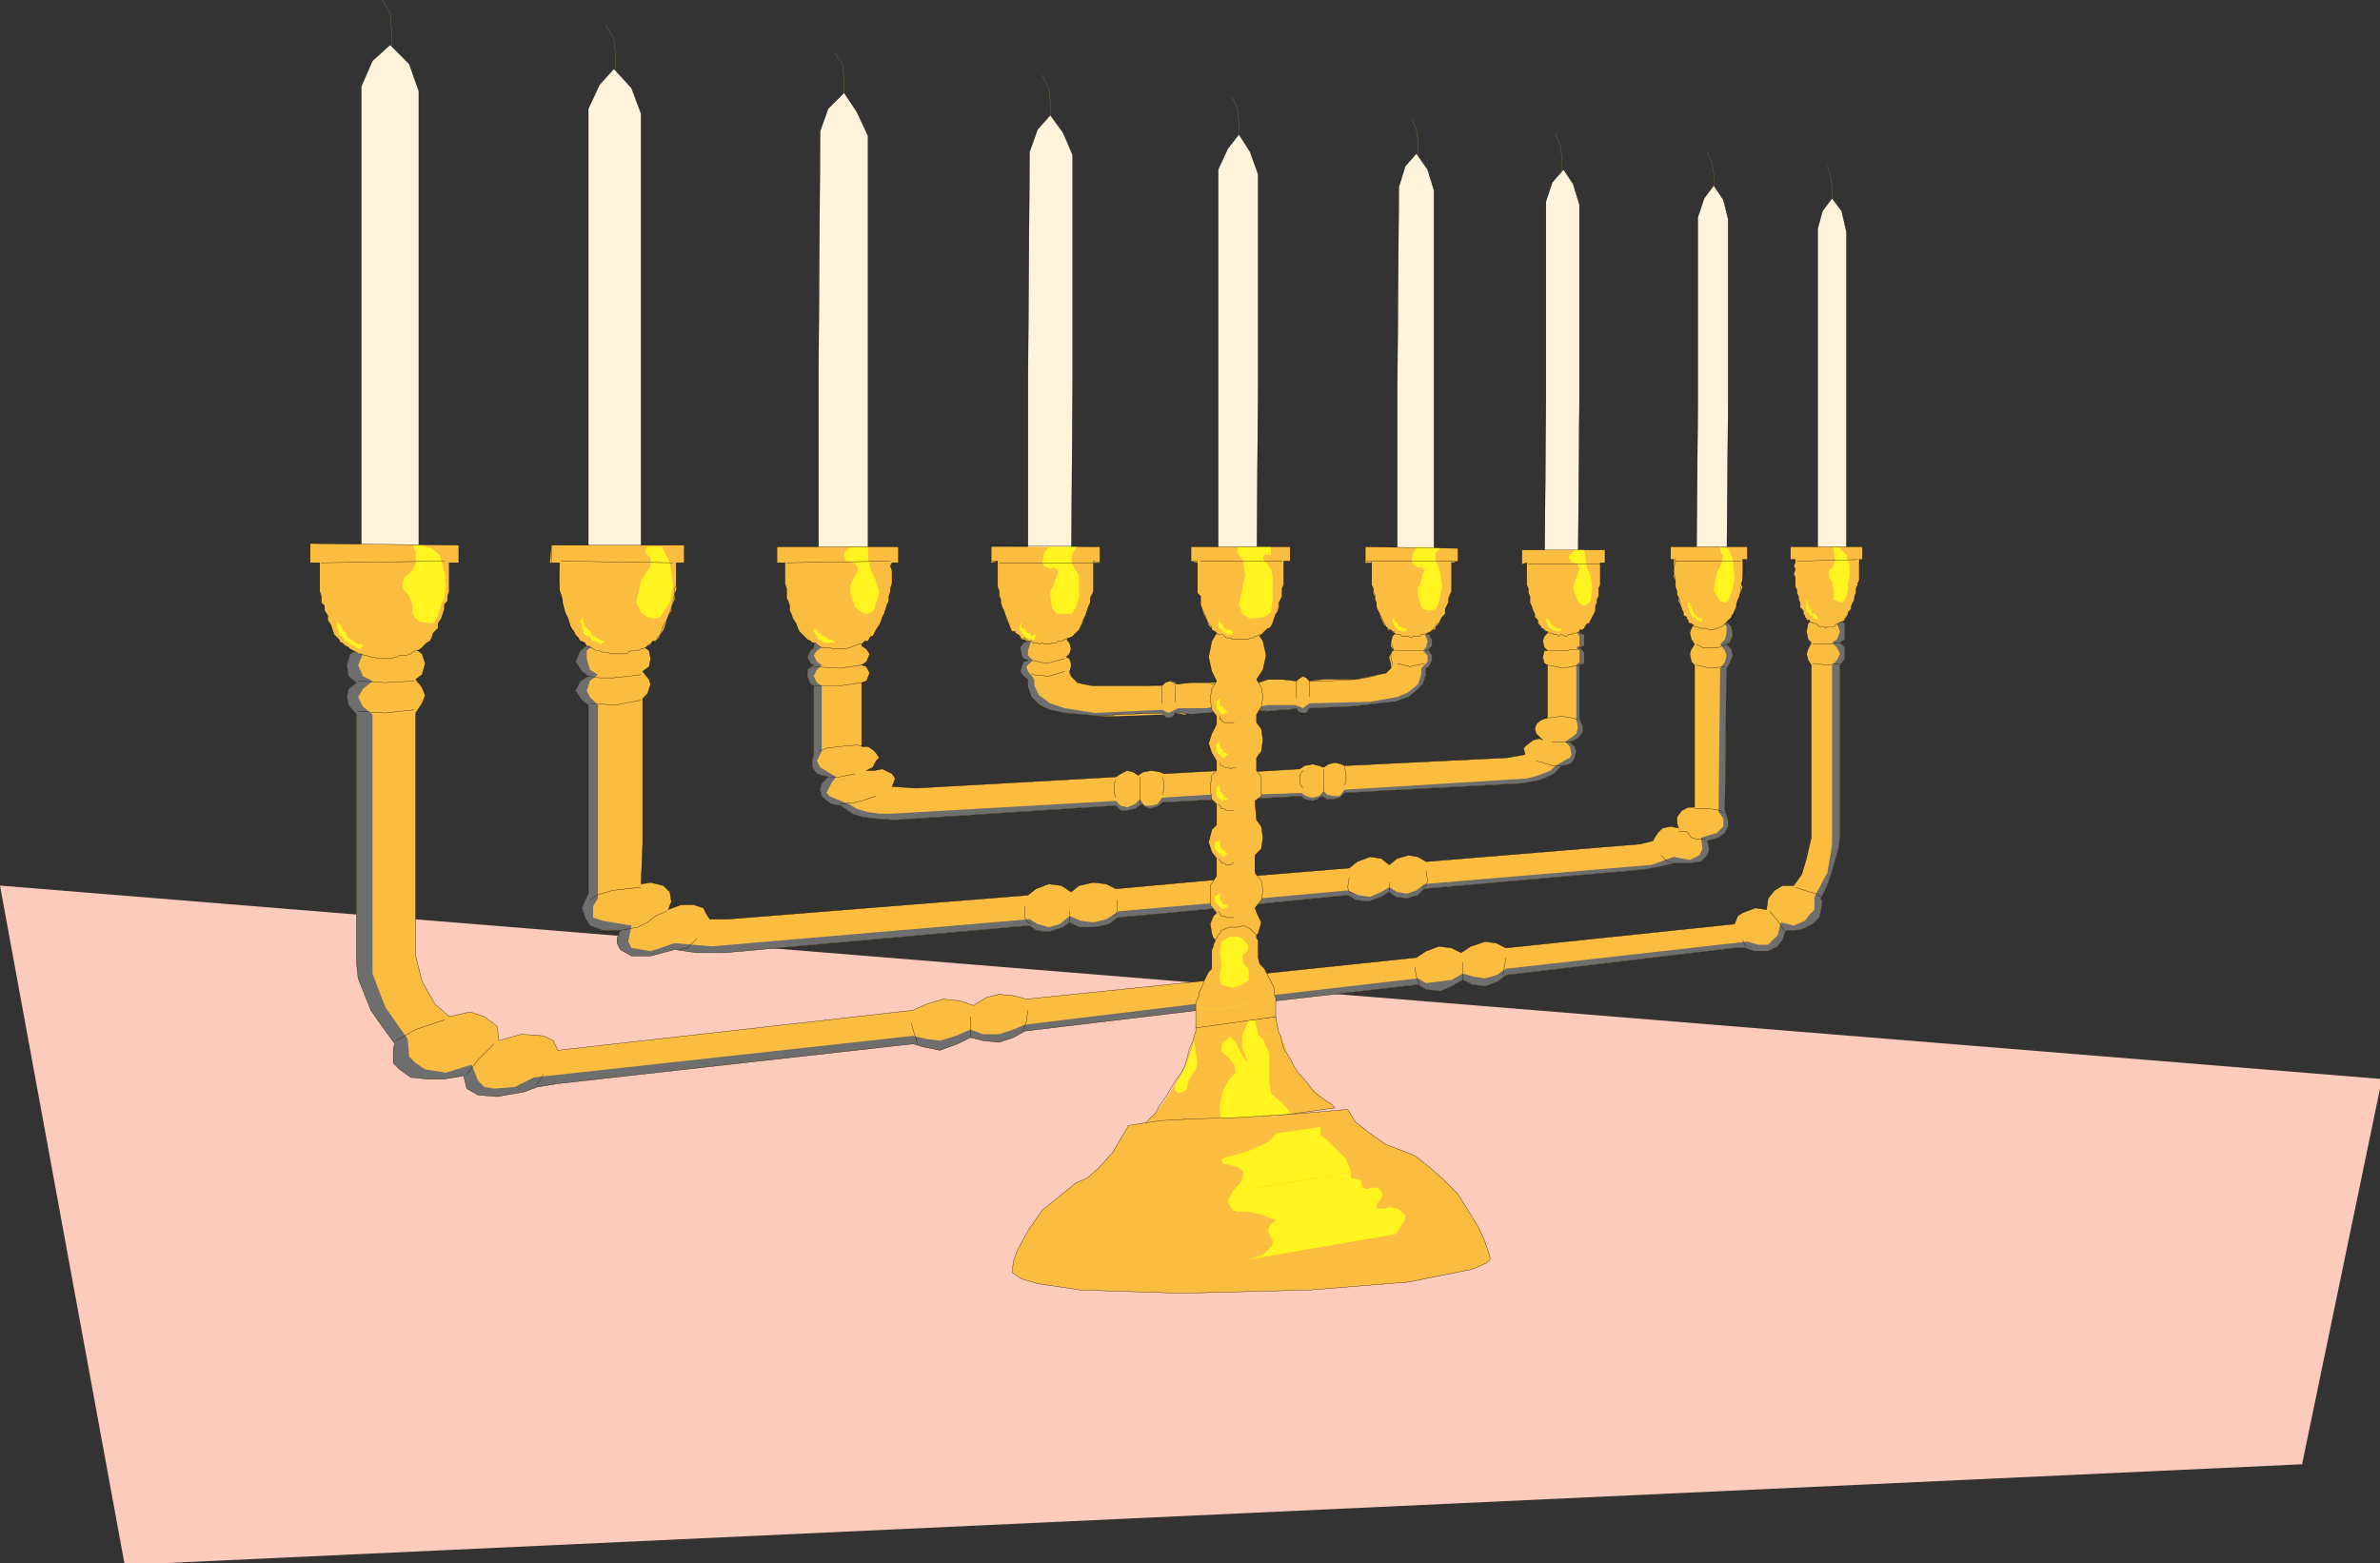 <svg xmlns="http://www.w3.org/2000/svg" width="357.301" height="234.731"><rect width="100%" height="100%" fill="#333333" stroke="none"/><defs><clipPath id="a"><path d="M128 412h358v102.5H128Zm0 0"/></clipPath></defs><g clip-path="url(#a)" transform="translate(-128.7 -279.77)"><path fill="#fccbbb" d="m128.7 412.738 357.6 29.043-12 57.84-326.878 15.117-18.723-102"/></g><path fill="none" stroke="#907644" stroke-miterlimit="10" stroke-width=".045" d="M275.04 31.692V28.09l-.24-1.68-.48-1.441m-17.039 5.043v-3.84l-.242-1.68-.719-1.683m-21.84 4.801v-3.84l-.238-1.918-.722-1.68m-20.641 5.278v-4.08l-.238-1.922-.72-1.68M186 22.57v-4.078l-.238-2.16-.723-1.68m-27.359 5.04v-4.32l-.239-2.16-.96-1.923m-29.758 5.281v-4.558l-.243-2.402-1.199-1.68m-32.879 5.039V8.172L92.16 5.77l-1.2-1.918M58.8 9.371v-4.8l-.237-2.641L57.359.012"/><path fill="#fff4db" stroke="#000" stroke-miterlimit="10" stroke-width=".045" d="M277.2 88.809v-54l-.72-3.117-1.44-1.922-1.438 1.922-.723 2.64V88.81h4.32m-17.999-.001.241-27.84V32.891l-.718-2.879-1.442-2.16-1.441 1.918-.961 2.883V60.73l-.238 28.078h4.558m-22.32.243.242-29.039V30.731l-.96-3.121-1.438-2.16-1.684 1.921-.957 2.88V59.77l-.242 29.281h5.039m-21.598.239V28.57l-.96-3.12-1.68-2.399-1.68 1.918L210 28.09l-.238 30.719v30.48h5.52m-26.642.242.239-31.68V26.173l-1.2-3.363L186 20.172l-1.68 2.16-1.441 3.117v64.32l5.762-.238m-27.841.239.24-33.117V23.289l-1.438-3.36-1.922-2.64-1.918 2.16-1.2 3.36-.242 33.601v33.36h6.48m-30.48.48V20.41l-1.68-3.601-1.917-2.88-2.403 2.403-1.199 3.36-.242 35.277V90.25h7.441m-34.078.242V17.051l-1.441-3.84-2.64-2.879L90 12.731l-1.68 3.601v74.16h7.922m-33.363.238V13.693L61.44 9.61l-2.878-2.88-2.641 2.4-1.68 3.839v78l8.637-.238"/><path fill="#fbbd3f" d="m187.441 146.41 25.2-2.64 1.441-.961 1.918-.719 1.922.242 1.437.719 1.442-.96 2.16-.72 1.68.239 1.441.722 34.32-3.601.477-1.2.723-.48 1.918-.719 1.68.239.241-1.68.961-1.2 1.2-.722h1.68l1.198-1.68.72-2.398.722-3.121V99.852l-.48-.723-.243-.957.242-.723.48-.957-.48-.48-.242-1.203.242-1.2.48-.48h4.321l.719.48v2.403l-.719.48.719.72v1.679l-.719.96v25.68L276 127.45l-.96 3.36-.72 2.16-.96 1.922.242.48-.243 1.438-.238.96-.96.962-1.438.718-1.203.243h-1.438l-.48 1.437-.723.961-1.438.719h-2.16l-1.199-.477h-1.68l-34.32 4.078-1.203.961-1.918.72-1.922-.24-1.437-.722-1.68.961-1.68.719-2.16-.238-1.203-.72-25.438 2.88v-4.32"/><path fill="#6e6e6e" d="m187.441 148.809 1.2.48 1.441.242 22.797-2.64 1.203.719 1.918-.239 1.922-.242 1.68-.957 1.68.48 1.679.239 1.68-.48 1.441-.962 36.238-4.078 1.68.48h1.441l.72-.722.718-.719.48-1.918 1.922.477 1.68-.719.719-.96.722-.72v-1.917l1.918-3.602.72-4.082V99.852l.722-.723.48-.957-.48-.96-.723-.72.723-.48.48-1.203-.48-1.2-.723-.48h1.203l.719.48v2.403l-.719.48.719.72v1.679l-.719.96v25.68L276 127.45l-.96 3.36-.72 2.16-.96 1.922.242.48-.243 1.438-.238.96-.96.962-1.438.718-1.203.243h-1.438l-.48 1.437-.723.961-1.438.719h-2.16l-1.199-.477h-1.68l-34.32 4.078-1.203.961-1.918.72-1.922-.24-1.437-.722-1.68.961-1.68.719-2.16-.238-1.203-.72-25.438 2.88v-1.922"/><path fill="none" stroke="#000" stroke-miterlimit="10" stroke-width=".045" d="m187.441 146.41 25.2-2.64 1.441-.961 1.918-.719 1.922.242 1.437.719 1.442-.96 2.16-.72 1.68.239 1.441.722 34.32-3.601.477-1.2.723-.48 1.918-.719 1.68.239.241-1.68.961-1.2 1.2-.722h1.68l1.198-1.68.72-2.398.722-3.121V99.852l-.48-.723-.243-.957.242-.723.48-.957-.48-.48-.242-1.203.242-1.2.48-.48h4.321l.719.48v2.403l-.719.48.719.72v1.679l-.719.96v25.68L276 127.45l-.96 3.36-.72 2.16-.96 1.922.242.48-.243 1.438-.238.96-.96.962-1.438.718-1.203.243h-1.438l-.48 1.437-.723.961-1.438.719h-2.16l-1.199-.477h-1.68l-34.32 4.078-1.203.961-1.918.72-1.922-.24-1.437-.722-1.68.961-1.68.719-2.16-.238-1.203-.72-25.438 2.88v-4.32"/><path fill="#fbbd3f" d="M268.8 84.012V82.09h10.802v1.922h-.48v3.117l-.243.48v.243l-.238.48v.719l-.239.48v.481l-.242.48-.238.477v.48l-.48.48v.243l-.243.48-.238.239v.238l-.48.242h-.239l-.242.239h-.238l-.48.48h-.962l-.238.242-.242-.242h-.719l-.242-.238-.238-.242h-.48l-.24-.239h-.241v-.242h-.48v-.238l-.24-.238v-.243l-.237-.238v-.48l-.48-.48v-.72l-.243-.48v-.48l-.238-.481v-.48l-.242-.48v-1.438l-.239-.48.239-.724-.239-.48.239-.477v-.48h-.72"/><path fill="#fff420" d="m276 82.09 1.2 1.2.48 1.679v1.441l-.239 1.2v.96l-.242.961-.476.961-.961-.242-.48-.238v-1.441l-.243-1.2-.476-.718v-.961l.718-.723.239-.957-.239-1.203v-.719H276"/><path fill="#fff420" stroke="#fff420" stroke-miterlimit="10" stroke-width=".045" d="M271.2 90.25h.241l-.242.242.242.239v.48h.239v.238l.242.243v.48h.48l.239.238.238.243v.476l-.238-.238h-.239l-.242-.238v-.243h-.238l-.242-.238-.239-.242-.242-.238V90.25"/><path fill="none" stroke="#000" stroke-miterlimit="10" stroke-width=".045" d="M268.8 84.012V82.09h10.802v1.922h-.48v3.117l-.243.48v.243l-.238.48v.719l-.239.48v.481l-.242.48-.238.477v.48l-.48.48v.243l-.243.48-.238.239v.238l-.48.242h-.239l-.242.239h-.238l-.48.48h-.962l-.238.242-.242-.242h-.719l-.242-.238-.238-.242h-.48l-.24-.239h-.241v-.242h-.48v-.238l-.24-.238v-.243l-.237-.238v-.48l-.48-.48v-.72l-.243-.48v-.48l-.238-.481v-.48l-.242-.48v-1.438l-.239-.48.239-.724-.239-.48.239-.477v-.48h-.72m.962.238 9.117-.238m-2.637 12.48-1.922.239h-2.16m4.082 2.879-1.922.242-2.16-.242m1.2 35.043-.72-.48-.96-.243-2.16-.719m-3.84 3.598 1.199 1.441.96 1.442m-5.757 2.398-.48-.96"/><path fill="#fbbd3f" d="m182.16 147.13-28.078 2.882-1.68-.48-2.402-.243-1.918.48-1.922 1.2-2.16-.719-2.398-.238-2.403.719-2.16.96-53.277 6-.723-1.44-1.437-.72-3.36-.242-3.363.961-.238-2.16-1.918-1.437-2.16-.723-3.122.723-2.16-1.922-1.922-3.36-.957-3.84v-36.48l.957-1.441.48-1.2-.48-1.199-.957-1.199.957-.723.48-1.68-.48-1.437-.957-.723-8.882.243-.957.48-.481 1.68.238 1.68 1.2.96-1.2.957-.238 1.204.238 1.199 1.2 1.437v37.203l.242 2.399 1.918 4.8 1.68 2.4 1.921 2.64-.242.718v2.16l.961.962 1.68 1.199 2.402.242h2.64l2.88-.48.48 1.917 1.68.961 2.879.243 4.082-.723 1.918-.719 2.879-.48 53.52-6 1.683.48 2.398.48 2.64-.96 1.919-.961 1.922.48 2.398.242 2.16-.722 1.68-.961 28.082-3.36.238-4.32"/><path fill="#6e6e6e" d="m181.922 149.531-.961.961-1.441.239-25.68 3.12-1.68.72-2.16.718h-2.398l-1.922-.718-2.16.96-2.399.72-1.922-.239-2.16-.48-56.879 6.238-2.879 1.441-3.12.238-1.438-.238-.961-.96-.961-2.4-3.84 1.2-3.121-.48-1.438-.961-.96-.957-.243-2.641-3.36-4.8-1.917-5.04V107.29l-1.442-1.199-.718-1.437.718-1.204 1.442-1.199-1.442-.719-.718-1.68.718-1.679 1.442-.723-2.402.243-.957.48-.481 1.68.238 1.68 1.2.96-1.2.957-.238 1.204.238 1.199 1.2 1.437v37.203l.242 2.399 1.918 4.8 1.68 2.4 1.921 2.64-.242.718v2.16l.961.962 1.68 1.199 2.402.242h2.64l2.88-.48.48 1.917 1.68.961 2.879.243 4.082-.723 1.918-.719 2.879-.48 53.52-6 1.683.48 2.398.48 2.64-.96 1.919-.961 1.922.48 2.398.242 2.16-.722 1.68-.961 28.082-3.36v-1.918"/><path fill="none" stroke="#000" stroke-miterlimit="10" stroke-width=".045" d="m182.16 147.13-28.078 2.882-1.68-.48-2.402-.243-1.918.48-1.922 1.2-2.16-.719-2.398-.238-2.403.719-2.16.96-53.277 6-.723-1.44-1.437-.72-3.36-.242-3.363.961-.238-2.16-1.918-1.437-2.16-.723-3.122.723-2.16-1.922-1.922-3.36-.957-3.84v-36.48l.957-1.441.48-1.2-.48-1.199-.957-1.199.957-.723.48-1.68-.48-1.437-.957-.723-8.882.243-.957.48-.481 1.68.238 1.68 1.2.96-1.2.957-.238 1.204.238 1.199 1.2 1.437v37.203l.242 2.399 1.918 4.8 1.68 2.4 1.921 2.64-.242.718v2.16l.961.962 1.68 1.199 2.402.242h2.64l2.88-.48.48 1.917 1.68.961 2.879.243 4.082-.723 1.918-.719 2.879-.48 53.52-6 1.683.48 2.398.48 2.64-.96 1.919-.961 1.922.48 2.398.242 2.16-.722 1.68-.961 28.082-3.36.238-4.32"/><path fill="#fbbd3f" d="M68.879 84.492v-2.64l-22.316-.242v2.882H48v4.317l.242.722v.961l.48.477v.723l.477.718v.72l.48.722.243.719.238.718.719.723.242.48h.238l.243.239.238.238.48.242.243.238.476.243.48.238.243.242h.48l.48.238h.239l.719.243h.48l.48.238h2.16l.481-.238h.239l.48-.243h.96l.72-.238.242-.242.48-.238h.239l.48-.243.719-.718.242-.239.48-.242.239-.48.238-.719.723-.719v-.722l.48-.72.238-.718.243-.723v-.718l.476-.48v-.72l.242-.722v-4.317h1.438"/><path fill="#fff420" d="m63.36 81.852 1.44.48 1.2.957.723 2.64.238 1.923-.238 1.918-.48.96-.481 1.68-.723 1.2-1.918-.239-.719-.48-.48-.719v-1.441l-.48-1.2-.962-1.199v-.96l.243-.72 1.199-.96.48-1.2V82.81l-.48-.957h1.437"/><path fill="#fff420" stroke="#fff420" stroke-miterlimit="10" stroke-width=".045" d="M50.879 93.371v.239l.242.242.238.48v.239l.243.238.238.242.242.48.48.481.477.238.242.242.48.239h.481l.238.238-.48.48-.48-.238-.239-.242-.48-.238h-.238l-.481-.48h-.242l-.238-.481-.243-.239-.48-.242v-.718l-.238-.239v-.722l.238-.239"/><path fill="none" stroke="#000" stroke-miterlimit="10" stroke-width=".045" d="M68.879 84.492v-2.64l-22.316-.242v2.882H48v4.317l.242.722v.961l.48.477v.723l.477.718v.72l.48.722.243.719.238.718.719.723.242.48h.238l.243.239.238.238.48.242.243.238.476.243.48.238.243.242h.48l.48.238h.239l.719.243h.48l.48.238h2.16l.481-.238h.239l.48-.243h.96l.72-.238.242-.242.48-.238h.239l.48-.243.719-.718.242-.239.48-.242.239-.48.238-.719.723-.719v-.722l.48-.72.238-.718.243-.723v-.718l.476-.48v-.72l.242-.722v-4.317h1.438m-2.156-.242-18.48.242m5.519 17.758 4.078.242 4.32-.242m-8.398 4.559 4.078.242 4.32-.48"/><path fill="#fbbd3f" d="m183.602 102.969-1.2-.477h-3.601l-2.16.239-.239-.239-.722-.242-.72.242-.48.477h-10.32l-1.437-.238-.961-.239-.961-.96-.238-.723.238-.719v-.48l-.238-.72-.481-.237.48-.48.239-.724-.238-.957-.481-.48v-1.441h-5.762v1.68l-.96.96v1.2l.48.48.48.238-.48.242-.48.72v.718l.48.722.48.481v.957l.72 1.684 1.202 1.199 1.438.719 2.16.48 2.883.238 2.398.242h2.64l6.72-.242.718.48h.48l.481-.238.242-.48 1.438.238.96-.238h2.641l1.2-.242 1.199-.238-.238-3.602"/><path fill="#6e6e6e" d="m183.602 105.852-1.442.238-.96.242h-4.321l-.957.477-.48.242-.962-.48-10.078.48-4.562-.719-2.16-.722-1.68-1.2-.719-1.441v-.957l-.96-1.203-.239-.719.957-.96-.719-.72v-.718l.48-1.442v-1.68h-.48v1.68l-.718.242-.48.72.237 1.198.243.48.718.24-.718.241-.243.72-.238.718.48.722.72.481v1.2l.48 1.44 1.199 1.2 1.441.719 2.399.48 2.883.238 2.398.242 2.64-.242 6.72-.238.48.719h.719l.48-.239.242-.48h1.2l1.199.238 2.398-.238 1.442-.242.96-.238v-.72"/><path fill="none" stroke="#000" stroke-miterlimit="10" stroke-width=".045" d="M176.402 102.969v2.402m-1.922-2.402v2.64m-14.64-4.8-2.399.722-2.64-.242"/><path fill="none" stroke="#000" stroke-miterlimit="10" stroke-width=".045" d="m183.602 102.969-1.2-.238-1.441-.239h-2.16l-2.399.239-.242-.239-.719-.242-.718.242-.243.239-2.398.238h-8.16l-1.2-.238-.96-.239-.961-.96-.238-.481.238-.96v-.481l-.238-.72-.481-.237.48-.48.239-.724-.238-.957-.481-.48v-1.441h-5.762v1.68l-.718.241-.48.72.237 1.198.243.48.718.24-.718.241-.243.72-.238.718.48.722.72.481v1.2l.48 1.44 1.199 1.2 1.441.719 2.399.48 2.883.238 2.398.242 2.64-.242 6.72-.238.48.719h.719l.48-.239.242-.48h1.2l1.199.238 2.398-.238 1.442-.242.96-.238v-3.602"/><path fill="#fbbd3f" d="M165.121 84.492V82.09h-16.32v2.402l.96-.242v3.84l.239.719v.722l.242.481v.48l.238.72.243.48.476 1.437.242.48.239.723.242.477h.48v.242l.477.238.242.242.238.481h.48l.243.238h.719l.238.242h.723l.238.239h.723l.476.238.48-.238h.723l.239-.239.238-.242h1.203l.238-.48h.242l.477-.239.961-.96.242-.48.238-.481.243-.72.238-.48.238-.718.242-.723.239-.477v-.722l.242-.48.238-.481v-4.317h.961"/><path fill="#fff420" d="m161.762 82.09-.723.961-.238 1.2.719 1.44.48.72v3.359l-.48 1.441-.72.961h-2.16l-.718-.96-.242-1.442v-.961l.48-.957.48-1.442.239-.48-.238-.48-.48-.239-.481.238-.957-.48-.243-.477.243-1.441.718-.96h4.32M155.52 95.29h-.239l-.48.241v-.242l-.238-.238h-.243l-.238-.242-.242-.238v-.239h-.48v-.722h-.239v.48l-.242.48h.242l.238.239v.242l.243.238.48.48h.238l.243.243.238-.242v.242h.48l.239-.723"/><path fill="none" stroke="#000" stroke-miterlimit="10" stroke-width=".045" d="m159.84 98.89-2.64.72-2.4-.48m10.321-14.638V82.09l-16.32-.238v2.398h.96v3.84l.239.48v.72l.242.722v.48l.238.72.243.48.238.718.238.48.242.72.239.722.242.477h.48v.242l.477.238.242.242.238.481.48-.242.481.48h.48l.24.242h.722l.238.239.48-.239.243.239h.957l.242-.239h.719l.238-.242h.48l.48-.238h.243l.238-.242h.242l.477-.239.961-.96.242-.48.238-.72.243-.48.238-.48.238-.72.242-.722.239-.477v-.722l.242-.48.238-.481V84.25l.961.242m-15.121 0h14.16"/><path fill="#fbbd3f" d="m183.36 132.012-15.84 1.437-1.438-.718-1.922-.239-2.16.477-1.2.96-1.44-.96-1.919-.238-1.921.718-1.2.961-45.12 3.602h-2.637l-.481-.723-.48-.957-1.442-.48h-1.918l-1.922.719.48-1.2-.237-1.441-.961-.961-1.922-.477-1.438.239.238-6v-21.84l.72-.719.48-1.441-.239-.719-.96-1.203.96-.719.239-1.2-.239-1.198-.96-.723-8.16-.238-1.2.96-.719 1.68.957 1.438.961.722-1.199.72-.719 1.44.957 1.438.961.723v28.32l-.96 2.16.48 1.438.723 1.199 1.917.723h2.641l-.48 1.199v.719l.48.96 1.68.961h2.879l3.601-.96 3.36.48h4.082l45.84-4.082.957.723 1.921.238 2.16-.719.962-.719 1.437.72h2.402l2.16-.481 1.2-.961 15.597-1.438v-4.32"/><path fill="#6e6e6e" d="m183.36 134.89-1.438.72L168 136.809l-1.918 1.203-1.922.48-1.918-.242-1.68-.719-1.44 1.2-1.68.48-1.68-.48-1.2-.719-47.761 4.078-5.52-.48-3.601 1.199-2.88-.477-.48-.96.48-2.403-4.32-.719-1.44-.48v-1.68l.722-1.2v-29.038l-1.2-1.2-.48-.96.48-1.442 1.2-.96-1.2-.72-.48-1.68v-1.198l1.68-1.442-1.442.48-1.199.962-.719 1.68.957 1.437.961.722-1.199.72-.719 1.44.957 1.438.961.723v28.32l-.96 2.16.48 1.438.723 1.199 1.917.723h2.641l-.48 1.199v.719l.48.96 1.68.961h2.879l3.601-.96 3.36.48h4.082l45.84-4.082.957.723 1.921.238 2.16-.719.962-.719 1.437.72h2.402l2.16-.481 1.2-.961 15.597-1.438v-1.441"/><path fill="none" stroke="#000" stroke-miterlimit="10" stroke-width=".045" d="m183.36 132.012-15.84 1.437-1.438-.718-1.922-.239-2.16.477-1.2.96-1.44-.96-1.919-.238-1.921.718-1.2.961-45.12 3.602h-2.637l-.481-.723-.48-.957-1.442-.48h-1.918l-1.922.719.48-1.2-.237-1.441-.961-.961-1.922-.477-1.438.239.238-6v-21.84l.72-.719.48-1.441-.239-.719-.96-1.203.96-.719.239-1.2-.239-1.198-.96-.723-8.16-.238-1.2.96-.719 1.68.957 1.438.961.722-1.199.72-.719 1.44.957 1.438.961.723v28.32l-.96 2.16.48 1.438.723 1.199 1.917.723h2.641l-.48 1.199v.719l.48.96 1.68.961h2.879l3.601-.96 3.36.48h4.082l45.84-4.082.957.723 1.921.238 2.16-.719.962-.719 1.437.72h2.402l2.16-.481 1.2-.961 15.597-1.438v-4.32"/><path fill="#fbbd3f" d="M102.723 84.492v-2.64H82.8l-.238 2.64H84v4.079l.242.718.238.723v.48l.243.957.238.723.238.48.242.72.239.718.48.719.242.48.477.48.242.481h.238l.48.242.243.477h.48l.239.242.238.238.48.243h.961l.48.238h.24l.48.242h1.922l.48-.242h.238l.48-.238h.962l.48-.243h.238l.48-.238.24-.242.48-.238.242-.48h.48l.239-.239.238-.242.242-.48.48-.72.239-.718.242-.723.238-.719.48-.718v-.48l.24-.72.241-.48v-.961l.239-.48v-4.079h1.203"/><path fill="#fff420" d="m100.563 84.492.476 3.36-.476 2.64-1.442 2.16-.96.239-.962-.238-.957-.723-.722-1.438.722-3.363.957-1.437.48-.723v-1.2l-.718-.718v-.96h2.398l1.204 2.401"/><path fill="#fff420" stroke="#fff420" stroke-miterlimit="10" stroke-width=".045" d="M87.602 92.89v.72l.238.48.48.48.243.239.238.242v.48h.48l.239.239.48.242.48.238h.243l-.48.48-.481-.238-.242-.242h-.48l-.24-.238-.237-.48h-.243l-.48-.243-.238-.238v-.48h-.243v-.961l-.238-.239v-.242l.48-.238"/><path fill="none" stroke="#000" stroke-miterlimit="10" stroke-width=".045" d="M102.723 84.492v-2.64H82.8v2.64H84v.72l-.238.718v1.441l.238.48v.958l.242.48v.961l.238.48.243.72v.48l.476.723.242.718.239.961.48.477.242.722.477.481.242.238.238.242.243.239.48.238.48.242h.239l.238.238.48.243H90l.48.238h.72l.48.242h2.402l.238-.242.48-.238h.962l.48-.243h.238l.48-.238.24-.242.241-.238.48-.239.24-.242.48-.238v-.242l.48-.48.238-.72.243-.718.48-.723.238-.476.242-.723.477-1.438v-.48l.242-.723v-.957l.239-.48v-3.36h1.203m-1.683 0-16.798-.242m12 17.04-1.922.241-2.16.239H90l-1.68-.239m7.922 3.599-3.84.722-3.84-.242m7.68 27.601-4.32.48-2.402.72-.957.718m4.558 4.563 2.64-.48 1.438-.72 1.203-.96 1.68-.723M102 142.57l1.2-.238 1.44-1.441m50.16-2.161-.48-.238-.48-.722v-1.68m13.2 1.441.48-.242.242-.718v-1.442m-7.199 3.363v-1.683"/><path fill="#fbbd3f" d="m187.922 131.531 14.64-1.199 1.2-.96 1.918-.72 1.68.239 1.202.96 1.2-.96 1.68-.48 1.437.242 1.203.718 32.16-2.64 1.918-.48.242-.481.477-.719.723-.719 1.199-.242 1.199.242-.238-.722v-.957l.718-.961.961-.48h.961v-21.36l-.48-.48-.242-1.2.242-.723.48-.718-.48-.719-.242-.961.242-.719.48-.722 4.797-.239.723.72.238 1.198-.48 1.203-.48.239.722.718.238.961-.48 1.2-.48.722-.24 21.36.481 1.437v.961l-.48.961-.961.719-1.68.48.242.961v.48l-.242.72-.96.96-1.919.239h-2.16l-1.922.48-2.636.48-32.883 2.88-.961.96-1.68.48-1.68-.237-.957-.723-1.203.723-1.918.718-1.921-.242-1.2-.719-14.398 1.442v-4.32"/><path fill="#6e6e6e" d="m187.922 134.41 1.2.48 13.198-1.198 1.68.718 1.68.243 1.68-.723 1.202-.719 1.2.719 1.437.242 1.442-.48 1.199-.961 34.082-2.88 3.36-1.198 2.398.476 1.441-.719.48-.96-.242-1.68 2.403-.719.96-.96v-1.2l-.722-.961.242-21.598.719-.96.238-.962-.238-.718-.719-.961.719-.719.238-.961v-.96l-.957-1.2.957.48.723.72.238 1.198-.48 1.203-.48.239.722.718.238.961-.48 1.2-.48.722-.24 21.36.481 1.437v.961l-.48.961-.961.719-1.68.48.242.961v.48l-.242.72-.96.96-1.919.239h-2.16l-1.922.48-2.636.48-32.883 2.88-.961.96-1.68.48-1.68-.237-.957-.723-1.203.723-1.918.718-1.921-.242-1.2-.719-14.398 1.442v-1.442"/><path fill="none" stroke="#000" stroke-miterlimit="10" stroke-width=".045" d="m187.922 131.531 14.64-1.199 1.2-.96 1.918-.72 1.68.239 1.202.96 1.2-.96 1.68-.48 1.437.242 1.203.718 32.16-2.64 1.918-.48.242-.481.477-.719.723-.719 1.199-.242 1.199.242-.238-.722v-.957l.718-.961.961-.48h.961v-21.36l-.48-.48-.242-1.2.242-.723.48-.718-.48-.719-.242-.961.242-.719.48-.722 4.797-.239.723.72.238 1.198-.48 1.203-.48.239.722.718.238.961-.48 1.2-.48.722-.24 21.36.481 1.437v.961l-.48.961-.961.719-1.68.48.242.961v.48l-.242.72-.96.96-1.919.239h-2.16l-1.922.48-2.636.48-32.883 2.88-.961.96-1.68.48-1.68-.237-.957-.723-1.203.723-1.918.718-1.921-.242-1.2-.719-14.398 1.442v-4.32"/><path fill="#fbbd3f" d="M250.8 84.012V82.09h11.52v1.922h-.718v3.117l-.243.48.243.481-.243.719-.238.48v.242l-.242.481-.238.719v.48l-.239.48-.242.481-.238.238v.243l-.242.238-.72.719-.237.242-.243.238h-.238l-.242.242h-1.2l-.238.239-.242-.239h-1.199l-.242-.242h-.238l-.239-.238h-.242l-.238-.242h-.242l-.239-.239v-.242l-.242-.238v-.238l-.476-.243v-.48l-.243-.48-.238-.72-.242-.48v-.48l-.238-.48v-.481l-.242-.719v-.96l-.239-.477v-2.641h-.48"/><path fill="#fff420" d="m260.16 84.012.242 2.879-.242 1.441-.719 1.918-.48.242-.719-.242-.48-.719-.48-.96.48-2.641.718-1.438.243-.96-.48-.723v-.719l1.198.242.72 1.68"/><path fill="#fff420" stroke="#fff420" stroke-miterlimit="10" stroke-width=".045" d="M253.68 90.492v.477h.242v.48l.238.243v.238l.242.242v.238h.239l.238.243.242.238h.238l.243.238-.48.242v-.242h-.243l-.477-.476h-.242l-.238-.243v-.238l-.242-.242v-.48l-.239-.239v-.719h.239"/><path fill="none" stroke="#000" stroke-miterlimit="10" stroke-width=".045" d="M250.8 84.012V82.09h11.52v1.922h-.718l.238.719v1.441l-.238.48v.958l-.243.48v1.2l-.238.48-.242.48v.48l-.477.962v.48l-.242.48-.238.239-.242.238h-.239l-.242.242v.239h-.238l-.238.242-.243.238h-.238l-.242.242h-.48l-.239.239h-.719l-.48-.239h-.96l-.243-.242h-.477l-.242-.238-.238-.242h-.242l-.239-.239v-.242l-.242-.238v-.238l-.476-.243v-.48l-.243-.48-.238-.72v-.48l-.242-.48-.238-.48v-.481l-.242-.719v-1.437l-.239-.48v-1.204l.239-.238v-.719h-.72m.72.238h9.84m-6.72 12.48.962.481H258l1.2-.48m-4.56 3.121 2.16.48 2.16-.242m-4.558 21.36h2.399l1.441.242.719.48m-2.879 3.84h-1.203l-.957-.242-.723-.961H252m-.96 4.562h-.72l-.96-.96m-35.758 4.8.48-.242.238-.719-.238-1.441m-11.042 3.363-.477-.242-.243-.719.243-1.441m6 2.16v-1.438"/><path fill="#fbbd3f" d="m187.68 102.969 1.199-.477 1.441-.48h2.16l2.16.238.239-.238.723-.48.48.238.48.48 2.16-.238h4.798l2.402-.48.957-.243 1.203-.238.719-.719v-.722l-.239-.957.477-.961h.242l-.48-.723v-.477l.238-.96.48-.481V93.61h4.801l-.238 1.68h.48l.239.722v.957l-.239.48-.48.243h.48l.239.718v.72l-.239.722-.48.48v.957l-.48 1.442-.961.96-1.2.962-1.921.476-2.641.48-1.918.243-2.399.238-6 .242-.48.719h-.723l-.48-.242-.238-.477-1.2.239h-.96l-2.399.238-1.441-.238-.961-.239v-3.363"/><path fill="#6e6e6e" d="m187.68 105.61 1.441.48 1.2-.238h4.081l.72.238.48.242.96-.722 9.118-.239 4.082-.718 1.68-.723 1.437-1.2.48-1.44v-.958l.961-.96v-.962l-.718-.718.48-.48.238-.962-.48-1.199v-1.68l.48.239v1.68l.242.241.477.481v.957l-.477.48-.48.243h.48l.477.718v.72l-.477.96-.48.242v.957l-.48 1.442-.961.96-1.2.962-1.921.718-2.399.239-2.16.242-2.399.238-6 .242-.48.719h-.723l-.48-.242-.238-.477-.961.239h-1.2l-2.16.238-1.441-.238-1.2-.239v-.722"/><path fill="none" stroke="#000" stroke-miterlimit="10" stroke-width=".045" d="M194.64 102.25v2.64m1.923-2.64v2.403m13.199-5.043 1.918.48 2.16-.48"/><path fill="none" stroke="#000" stroke-miterlimit="10" stroke-width=".045" d="m187.68 102.73 1.441-.238 1.2-.48h2.16l2.16.238.238-.238.723-.48.718.238.242.48h2.399l4.8-.238 2.4-.48.718-.243 1.203-.238.719-.719.238-.722-.238-.957v-.48l.238-.481h.242l-.242-.723-.238-.477.238-.96.48-.481V93.61h4.801v1.68l.242.241.477.481v.957l-.477.48-.48.243h.48l.477.718v.72l-.477.96-.48.242v.957l-.48 1.442-.961.96-1.2.962-1.921.718-2.399.239-2.16.242-2.399.238-6 .242-.48.719h-.723l-.48-.242-.238-.477-.961.239h-1.2l-2.16.238-1.441-.238-1.2-.239v-3.601"/><path fill="#fbbd3f" d="M204.96 84.492V82.09l13.919.242v1.918l-.957.242v4.317l-.242.48-.239.723v.48l-.242.477-.238.48v.723l-.48.48-.239.477-.242.48-.238.243-.242.238v.242l-.239.239h-.242l-.238.238-.48.242h-.239v.238h-.48l-.243.242h-.238l-.242.239h-.477l-.242-.239-.238.239h-.723l-.238-.239h-.48l-.239-.242-.242.242-.238-.242-.48-.238-.481-.48h-.48v-.239l-.239-.242-.242-.238-.238-.48-.243-.481-.238-.719-.242-.48-.238-.48v-.72l-.239-.48v-.48l-.242-.481v-.719l-.238-.48v-3.36h-.961"/><path fill="#fff420" d="m216.242 82.332-.722.719v1.2l.48.96.242.961.238 1.438v.722l-.238.957-.242 1.203-.48.957-.958.243-.96-.243-.48-.957-.243-1.203v-.957l.48-1.203.243-.957.238-.48-.238-.48h-.723l-.719-.481-.238-.48.238-1.2.48-.96 3.602.241m-5.042 12h-.72l-.238-.242H210v-.238l-.238-.242v-.239h-.242l-.239-.242v-.476l-.242.476v.242l.242.239v.242l.239.238v.242h.242v.239H210l.48.238h.48l.24-.477"/><path fill="none" stroke="#000" stroke-miterlimit="10" stroke-width=".045" d="M209.52 97.692h4.082M204.96 84.25v-2.16l13.919.242v1.918h-.957v4.559l-.242.48-.239.48v.723l-.242.477-.238.48v.723l-.48.48-.239.477-.242.48h-.238l-.242.481-.239.242-.242.239-.238.238-.48.242h-.239v.238h-.723l-.238.242h-.96l-.24.239-.48-.239h-.96l-.239-.242h-.48l-.48-.238v-.242h-.243l-.238-.238-.48-.239-.239-.242-.242-.48-.238-.48-.243-.477-.238-.48-.242-.481-.238-.48v-.72l-.239-.48v-.723l-.242-.48v-.477l-.238-.48V84.25h-.961m12.961 0h-12"/><path fill="#fbbd3f" d="m183.36 115.692-8.637.48-.48-.242-1.442-.238-1.2.238-.722.48-.719-.48-.96-.238-.958.48-.722.48-30 1.68-3.598-.242.48-1.2-.48-.718-1.442-.723-1.199.243h-1.199l.957-.48.48-.962.481-.48-.48-.719-.48-.48-.72-.48h-.96v-9.599l.722-.242.48-1.199-.48-.96-.723-.24.723-.48.48-1.199-.48-.723-.723-.48.243-3.117-7.2 1.199-.242 2.16-.48.48-.48.962.48.957.48.242-.96.719v.96l.48 1.2.48.238v10.32l-.238.961v.961l.719.961.718.238.961.243-.96.957-.239.96.238.961.48.481.962.719 1.441.238 1.68 1.203 1.437.48 1.68.239 3.121.238 33.36-2.16.722.723h.957l1.203-.243.957-.718.723.48.719.238 1.199-.48.48-.477 8.88-.48v-4.32"/><path fill="none" stroke="#000" stroke-miterlimit="10" stroke-width=".045" d="m174.48 116.653.243.718v1.2l-.243.718m-6.96-2.159-.239.48v1.441l.239.719"/><path fill="#6e6e6e" d="m183.36 118.809-.481.48h-.957l-7.442.48-.718.962-.961.238h-.961l-.719-.957-.719.719-1.203.48-.957-.242-.722-.719-33.84 1.922H132l-1.68-.242-1.68-.48-1.199-.72-2.402-.96-.476-.239-.481-.48.719-1.441.719-.957-1.2-.723-1.199-.719-.48-.96.718-1.442v-9.84l-.718-.477-.48-.96.48-.961.718-.72-.718-.48-.48-.96.48-.72.718-.48V95.29l-.957-.238-.242 2.16-.48.48-.48.962.48.957.48.242-.96.719v.96l.48 1.2.48.238v10.32l-.238.961v.961l.719.961.718.238.961.243-.96.957-.239.96.238.961.48.481.962.719 1.441.238 1.68 1.203 1.437.48 1.68.239 3.121.238 33.36-2.16.722.723h.957l1.203-.243.957-.718.723.48.719.238 1.199-.48.48-.477 8.88-.48v-1.203"/><path fill="none" stroke="#000" stroke-miterlimit="10" stroke-width=".045" d="m183.36 115.692-8.637.48-.48-.242-1.442-.238-1.2.238-.722.48-.719-.48-.96-.238-.958.48-.722.48-30 1.68-3.598-.242.48-1.2-.48-.718-1.442-.723-1.199.243h-1.199l.957-.48.48-.962.481-.48-.48-.719-.48-.48-.72-.48h-.96v-9.599l.722-.242.48-1.199-.48-.96-.723-.24.723-.48.48-1.199-.48-.723-.723-.48.243-3.117-7.2 1.199-.242 2.16-.48.48-.48.962.48.957.48.242-.96.719v.96l.48 1.2.48.238v10.32l-.238.961v.961l.719.961.718.238.961.243-.96.957-.239.96.238.961.48.481.962.719 1.441.238 1.68 1.203 1.437.48 1.68.239 3.121.238 33.36-2.16.722.723h.957l1.203-.243.957-.718.723.48.719.238 1.199-.48.48-.477 8.88-.48v-4.32"/><path fill="#fbbd3f" d="M134.879 84.492V82.09H116.64v2.402h1.199v3.118l.242.722v1.438l.238.48.242.719v.723l.239.48.238.719.48.719.243.722.238.477.96.96.24.243.48.238.242.242h.48l.477.477.48.242h1.203l.477.238h1.922l.48-.238h.239l.48-.242h.242l.477-.238h.48l.243-.239.238-.242h.48l.242-.48.239-.239h.238l.242-.48.239-.48.48-.72.242-.48.238-.718.243-.48.238-.724.238-.718.242-.48v-.72l.239-.722v-.477l.242-.722v-1.918l-.242-.723.242-.477h.957"/><path fill="#fff420" d="M130.32 82.09v1.922l.48 1.68.481.96.719 2.157-.719 2.64-.48.48-.719.243-.723-.242-.957-.719-.722-2.16v-1.2l1.199-2.402-.477-.718-.722-.48h-.72l-.237-1.2.957-.96h2.64m-4.8 13.921-.239.238h-.242l-.238-.238h-.48l-.239-.242-.242-.239h-.48l-.239-.48h-.242l-.238-.242v-.477l-.48.239v.238l.241.242v.238l.239.242.238.481h.242l.238.238.48.242h1.442l.239-.48"/><path fill="none" stroke="#000" stroke-miterlimit="10" stroke-width=".045" d="M134.879 84.492V82.09H116.64v2.402h1.199v3.118l.242.722v1.438l.238.48.242.719v.723l.239.48.238.719.48.719.243.722.238.477.96.96.24.243.48.238.242.242h.48l.477.477.48.242h1.203l.477.238h1.922l.48-.238h.239l.48-.242h.242l.477-.238h.48l.243-.239.238-.242h.48l.242-.48.239-.239h.238l.242-.48.239-.48.48-.72.242-.48.238-.718.243-.48.238-.724.238-.718.242-.48v-.72l.239-.722v-.477l.242-.722v-1.918l-.242-.723.242-.477h.957m-1.198-.242-15.598.242m4.797 28.317 1.203-.477 1.918-.242 2.64-.238 1.2.238m-5.277 4.563H126l2.402-.48M126 120.73l2.402-.238 1.68-.48 1.438-.48m39.601-2.879v4.078M122.16 100.09l3.84.242 3.36-.48m-7.2 3.117H126l3.36-.477"/><path fill="#fbbd3f" d="m186.96 115.93 8.161-.48.719-.481 1.2-.238.96.238.723.242.718-.48.961-.239.957.239.48.238 24.481-1.2 2.64-.48-.237-.957.476-.48.961-.723.961-.238.48.238-.48-.476-.48-.48-.239-.724.239-.718.48-.48.48-.239.72-.242v-7.918l-.481-.242-.238-.957.238-.961h.48l-.48-.48-.238-.962.238-.719.48-.48v-2.64l5.04.96-.239 1.68.719.238v1.68l-.719.242.719.719v1.68l-.719.242v7.918l.238.722.243.477v.96l-.723.962-.477.238-.722.242.722.72.239.718-.239.96-.242.481-.48.48-1.2.239-1.199 1.203-.96.48-1.2.477-2.398.48-26.883 1.442-.719.719-.96.242h-.962l-.719-.48-.718.48-.723.238-1.2-.238-.48-.48-8.398.48v-4.082"/><path fill="none" stroke="#000" stroke-miterlimit="10" stroke-width=".045" d="m195.602 115.692-.48.718v1.2l.48.722m6.238-3.121.242.961v1.2l-.242.48"/><path fill="#6e6e6e" d="m186.96 119.051.481.48.961-.242 6.957-.238.723.48.957.239.961-.239.723-.722.476.48.961.242h.961l.719-.96 27.36-1.68.96-.238 1.442-.48 1.199-.481.719-.723 1.68-.957.48-.242.242-.48-.242-1.2-.72-.719.72-.48.96-.719.239-.96-.238-1.2v-8.16l.48-.48v-1.68l-.48-.48.48-.243v-1.438l-.48-.722v-1.2l.718-.238-.238 1.68.719.238v1.68l-.719.242.719.719v1.68l-.719.242v7.918l.238.722.243.477v.96l-.723.962-.477.238-.722.242.722.72.239.718-.239.96-.242.481-.48.48-1.2.239-1.199 1.203-.96.48-1.2.477-2.398.48-26.883 1.442-.719.719-.96.242h-.962l-.719-.48-.718.48-.723.238-1.2-.238-.48-.48-8.398.48v-.961"/><path fill="none" stroke="#000" stroke-miterlimit="10" stroke-width=".045" d="m186.96 115.93 8.161-.48.719-.481 1.2-.238.96.238.723.242.718-.48.961-.239.957.239.48.238 24.481-1.2 2.64-.48-.237-.957.476-.48.961-.723.961-.238.48.238-.48-.476-.48-.48-.239-.724.239-.718.48-.48.48-.239.72-.242v-7.918l-.481-.242-.238-.957.238-.961h.48l-.48-.48-.238-.962.238-.719.48-.48v-2.64l5.04.96-.239 1.68.719.238v1.68l-.719.242.719.719v1.68l-.719.242v7.918l.238.722.243.477v.96l-.723.962-.477.238-.722.242.722.72.239.718-.239.96-.242.481-.48.48-1.2.239-1.199 1.203-.96.48-1.2.477-2.398.48-26.883 1.442-.719.719-.96.242h-.962l-.719-.48-.718.48-.723.238-1.2-.238-.48-.48-8.398.48v-4.082"/><path fill="#fbbd3f" d="M228.48 84.73v-2.16h12.48v1.922h-.718v3.36l-.242.48v1.2l-.238.48v.48l-.242.477v.723l-.239.48-.242.48-.238.477-.238.48h-.243l-.238.243-.242.48-.238.239h-.48v.238l-.481.242h-.48l-.24.238h-.48l-.242.242h-.238l-.48-.242h-.239l-.242.242-.238-.242h-.48l-.243-.238h-.476l-.243-.242h-.238l-.242-.238-.238-.239h-.243v-.242l-.48-.48v-.48l-.477-.477v-.48l-.242-.481-.238-.723-.242-.477v-.96l-.239-.481v-.719l-.242-.48v-3.36l-.719.239"/><path fill="#fff420" d="m237.84 82.57.242 1.68.238 1.2.48.96.24 1.922-.24 1.918-.48.48-.48.239-.48-.238-.481-.48-.719-1.919.242-.96.72-1.923-.243-.718-.477-.239h-.48l-.48-.96.96-.961h1.438m-3.36 11.761h-.96v-.242h-.239l-.242-.238-.238-.242v-.239h-.238v-.242l-.243-.238h-.238v.238l.238.48v.243l.243.238v.242h.476v.239h.242l.239.238h.722l.238-.477"/><path fill="none" stroke="#000" stroke-miterlimit="10" stroke-width=".045" d="M228.48 84.73v-2.16h12.48v1.922h-.718v3.36l-.242.48v1.2l-.238.48v.48l-.242.477v.723l-.239.48-.242.48-.238.477-.238.48h-.243l-.238.243-.242.48-.238.239h-.48v.238l-.481.242h-.48l-.24.238h-.48l-.242.242h-.238l-.48-.242h-.239l-.242.242-.238-.242h-.48l-.243-.238h-.476l-.243-.242h-.238l-.242-.238-.238-.239h-.243v-.242l-.48-.48v-.48l-.477-.477v-.48l-.242-.481-.238-.723-.242-.477v-.96l-.239-.481v-.719l-.242-.48v-3.36l-.719.239m.961-.001h10.801m-3.363 23.282-.957-.242-1.442-.239-1.68.239h-.96m3.84 3.601h-2.64m1.44 3.598h-1.44l-1.438-.477-.961-.242m-31.918 1.2v3.601m38.398-21.601-2.398.242h-2.403m4.801 2.16-2.398.48-2.403-.48"/><path fill="#fbbd3f" d="m188.64 94.809.962 1.441.48 2.16-.48 2.16-.961 1.442.718 1.2.243 1.44-.243 1.438-.718 1.2v1.202l.718.957.243 1.68-.243 1.68-.718.96v1.923l.718.96v2.88l-.957.718.239 2.88.718.96.243 1.68-.243 1.68-.957.96v2.641l.957 1.2.243 1.44-.243 1.438-.957 1.203.477 1.2.48.96-.48 1.68-.477.48-5.043.958-1.199-.72-.238-.718-.242-1.441.48-1.2.48-.48-.96-1.2v-2.882l.96-1.438v-2.64l-.718-.961-.48-1.438.48-1.921.719-.72v-3.12l-.72-.719-.241-1.68.242-1.922.719-.718v-1.442l-.72-1.199-.48-1.441.48-1.438.72-1.441v-1.2l-.72-.96-.241-1.68.242-1.442.719-1.199-.72-1.441-.48-2.156.48-2.403.72-1.199 6-.242"/><path fill="#fff420" stroke="#fff420" stroke-miterlimit="10" stroke-width=".045" d="M183.121 134.172v.957l.238.242v.239l.48.242h.243l.238.238-.96.48v-.238l-.239-.242-.242-.238-.238-.242-.239-.239v-.718l.72-.48m-.001-7.923v.719l.238.48.243.243h.238l.242.48h.238l-.718.48-.961-.96-.239-.243v-.957l.72-.242m-.001-8.398v.957l.238.242.243.238.238.48h.242l.238.243-.96.238v-.238h-.239v-.242h-.242l-.238-.239v-1.199l.48-.48m0-6.481v.72l.238.48h.243v.238l.238.242h.242l.238.238-.718.48-.243-.238-.238-.242-.242-.238-.238-.242v-.957l.48-.48m0-6.482v.962l.238.238h.243v.242l.238.239.242.238h.238l-.718.48-.243-.238h-.238v-.242l-.242-.238-.238-.239v-.96l.48-.481"/><path fill="none" stroke="#000" stroke-miterlimit="10" stroke-width=".045" d="M185.281 108.492h-1.441l-.48-.242v-.238h-.239v-.48m2.399 7.679h-.48l-.24.238-.48-.238h-.48l-.238-.242h-.243l-.238-.238v-.239m2.16 7.2h-1.199l-.242-.243h-.48v-.238l-.239-.242-.242-.238m2.402 8.879h-.242l-.238.242h-.719l-.242-.242h-.48v-.239l-.239-.242-.242-.238m2.402 8.879h-1.199l-.242-.239h-.48l-.239-.242v-.238l-.242-.242m30.242 11.043-.48-1.2-.239-1.44m13.2 1.198.238-1.199.242-1.441m-6.48.722v2.637M59.52 156.25l1.203-.719 1.68-.96 4.32-1.442m7.437 3.601-2.398 2.4-1.68 2.16m10.558 1.44.962-1.44m72-6.481.48-1.438.238-1.68m-16.558 5.039-.48-1.44-.481-1.68m8.879-.957v3.117"/><path fill="#fbbd3f" d="m169.922 170.653.719-.723.96-.48 1.2-1.68.719-.719.722-.96 1.2-1.68.96-1.68.957-1.68.48-.96.243-.72.719-2.16.238-.719.242-.96.239-.723v-.719l12-1.437.242 1.437.238.961.242.48.719 1.68.238.961.48.719.723 1.441.477.719.48.48 1.203 1.438.72.723.48.48 1.437 1.2.723.48.48.48-30.48 4.32"/><path fill="#fff420" d="m193.922 167.29-1.442-1.68-1.68-1.438-.237-1.68v-4.32l-.961-2.16-.723-.723-.477-2.16h-.96l-.962 2.402v1.918l.961 2.16-.718-.718-1.203-2.399-.957-.96-.243.48-.718.48-.243.72v.718l1.204.96.718.962.239 1.199-.957.961-.723 1.2-.48 1.198-.239 2.16.238 2.16 10.563-1.44m-14.641-11.04.48 3.36-.241.96-.958 1.442-.48 1.68-1.203.48-.477-.48v-.723l.957-1.68.723-1.437.719-1.922.48-1.68"/><path fill="none" stroke="#000" stroke-miterlimit="10" stroke-width=".045" d="m169.922 170.653.719-.723 2.879-2.879.48-.96 1.2-1.68.96-1.68 1.2-1.68.48-.96.242-.72.48-1.922.477-.957.242-.96.239-.723v-.719l12-1.437.242 1.437.238.961.242.48.48 1.918.477.723.48.719.723 1.441.477.719.48.48 1.203 1.438.477.723.48.48 1.68 1.2.723.48.48.48-30.48 4.32"/><path fill="#fbbd3f" stroke="#000" stroke-miterlimit="10" stroke-width=".045" d="m151.922 191.051.238-1.68.48-1.441 1.68-3.121 2.16-3.117 2.399-1.922 2.64-2.16 1.68-.72 1.68-1.44 2.16-2.399 2.402-4.082 4.801-.719 4.32-.238 7.68-.242 7.68-.48 8.398-.72 1.2 1.922 2.16 1.68 2.402 1.68 1.918.719 2.402.96 2.16 1.68 2.16 1.918 2.157 2.16 3.121 5.043.96 2.16.72 2.16v.477l-.48.48-2.16.962-9.599 1.921-14.879 1.2-19.203.48-7.437-.242-7.68-.238-6.48-.961-2.403-.719-1.437-.961"/><path fill="#fff420" d="M198.242 169.211v1.2l.957.718 2.883 2.883.719 1.918v.96l1.441.24.238.722v.238l.48.48.962-.238h.957l.48.477.243.48-.243.723-.48.48-.238.72v.237h1.199l.722-.238 1.2.238.718.48.48.481v.72l-.48.722-.96 1.437-22.079 3.84 2.16-.719.961-.96.477-.481v-.719l-.477-.96-.242-.481.242-.719.958-.96-.958-.24-.96-.48-2.16-.48h-1.68l-.723-.238-.476-.723-.243-.719.243-.48.718-1.2.961-.96.48-1.438-.242-.48-.718-.48-.961-.243-1.2-.238-.242-.719.723-.242 3.36-.961 3.12-1.438.958-1.199 6.722-.96"/><path fill="none" stroke="#fbbd3f" stroke-miterlimit="10" stroke-width=".045" d="m204.242 175.692-15.363 2.64"/><path fill="none" stroke="#000" stroke-miterlimit="10" stroke-width=".045" d="m188.64 94.809.962 1.441.48 2.16-.48 2.16-.961 1.442.718 1.2.243 1.44-.243 1.438-.718 1.2v1.202l.718.957.243 1.68-.243 1.68-.718.96v1.923l.718.96v2.88l-.957.718.239 2.88.718.96.243 1.68-.243 1.68-.957.96v2.641l.957 1.2.243 1.44-.243 1.438-.957 1.203.477 1.2.48.96-.48 1.68-.477.48-5.043.958-1.199-.72-.238-.718-.242-1.441.48-1.2.48-.48-.96-1.2v-2.882l.96-1.438v-2.64l-.718-.961-.48-1.438.48-1.921.719-.72v-3.12l-.72-.719-.241-1.68.242-1.922.719-.718v-1.442l-.72-1.199-.48-1.441.48-1.438.72-1.441v-1.2l-.72-.96-.241-1.68.242-1.442.719-1.199-.72-1.441-.48-2.156.48-2.403.72-1.199 6-.242"/><path fill="#fbbd3f" d="M179.52 154.332v-3.84l.242-.48.238-.48v-.481l.242-.48.238-.48.243-.72.476-.96.242-.481.48-.48v-2.88l.24-.48v-.238l.241-.48v-.243l.239-.238.238-.48.242-.239.238-.48 1.203-.48h1.2l.96-.243.958.48.96.961v.48l.239.24v2.64l.242.96.719.72.48.96.242.48.477.962.242.48v.957l.239.48v2.884l-12 1.68"/><path fill="none" stroke="#fff420" stroke-miterlimit="10" stroke-width=".045" d="M186.96 150.73h-.718l-.48.481h-1.2l-.48.238h-3.84l-.242-.238-.238.238"/><path fill="#fff420" d="m186.96 141.371.481.72-.242.718-.719.722.243 1.2.718.718v1.68l-.96.723-1.442.48-1.68-.48-.238-.723v-.719l.238-1.441-.238-2.16.238-1.438 1.204-.718h1.199l.718.238.48.48"/><path fill="none" stroke="#000" stroke-miterlimit="10" stroke-width=".045" d="M179.52 154.332v-3.84l.242-.48.238-.48v-.481l.242-.48.238-.48.243-.72.476-.96.242-.481.48-.48v-2.88l.24-.48v-.238l.241-.48v-.243l.239-.238.238-.48.242-.239.238-.48 1.203-.48h1.2l.96-.243.958.48.96.961v.48l.239.24v2.64l.242.96.719.72.48.96.242.48.477.962.242.48v.957l.239.48v2.884l-12 1.68"/><path fill="#fbbd3f" d="M193.68 84.25v-2.16H178.8v2.16l.962.242v4.559l.48.48v1.2l.238.718.243.723.238.48.238.477.242.723.48.48v.239l.481.238.239.242.238.238h.723l.238.242.242.239h.719l.238.242h.723l.238.238.48-.238h.961l.239-.242h.722l.239-.239h.238l.48-.242.243-.238.238-.242.242-.238.238-.239h.242l.239-.242.238-.48.242-.72.239-.718.242-.242.238-.719v-.719l.242-.48.238-.48v-1.2l.243-.48V84.25h.957"/><path fill="#fff420" d="M190.8 82.09v1.2h-.96l-.238.48.238.48.48.48.48.72.24.96v3.602l-.24 1.918-.96.723-2.16.238-1.2-.719-.48-1.441.723-3.36.238-1.199-.238-.96v-.962l-.961-1.199v-.96h5.039"/><path fill="none" stroke="#000" stroke-miterlimit="10" stroke-width=".045" d="M193.68 84.25v-2.16H178.8v2.16h.962v4.801l.48.48v1.2l.238.718.243.48.238.481.238.72.242.48.48.48v.48l.481.239.239.242.238.238h.723l.238.242.242.239h.719l.238.242h2.402l.239-.242h.48l.242-.239h.239l.48-.242h.238l.243-.238.238-.242.242-.238.238-.239h.242l.239-.242.238-.48.242-.72.239-.718.242-.242.238-.961v-.477l.242-.48.238-.48v-1.2l.243-.722v-3.36h.957m-13.438 0h12.238"/><path fill="#fff420" d="m185.04 94.809-.24-.238h-.718l-.242-.239-.238-.242v-.238l-.243-.242h-.238v-.72l-.242.72v.48l.48.48.243.239.238.242h.242l.238.238h.72v-.48"/></svg>
